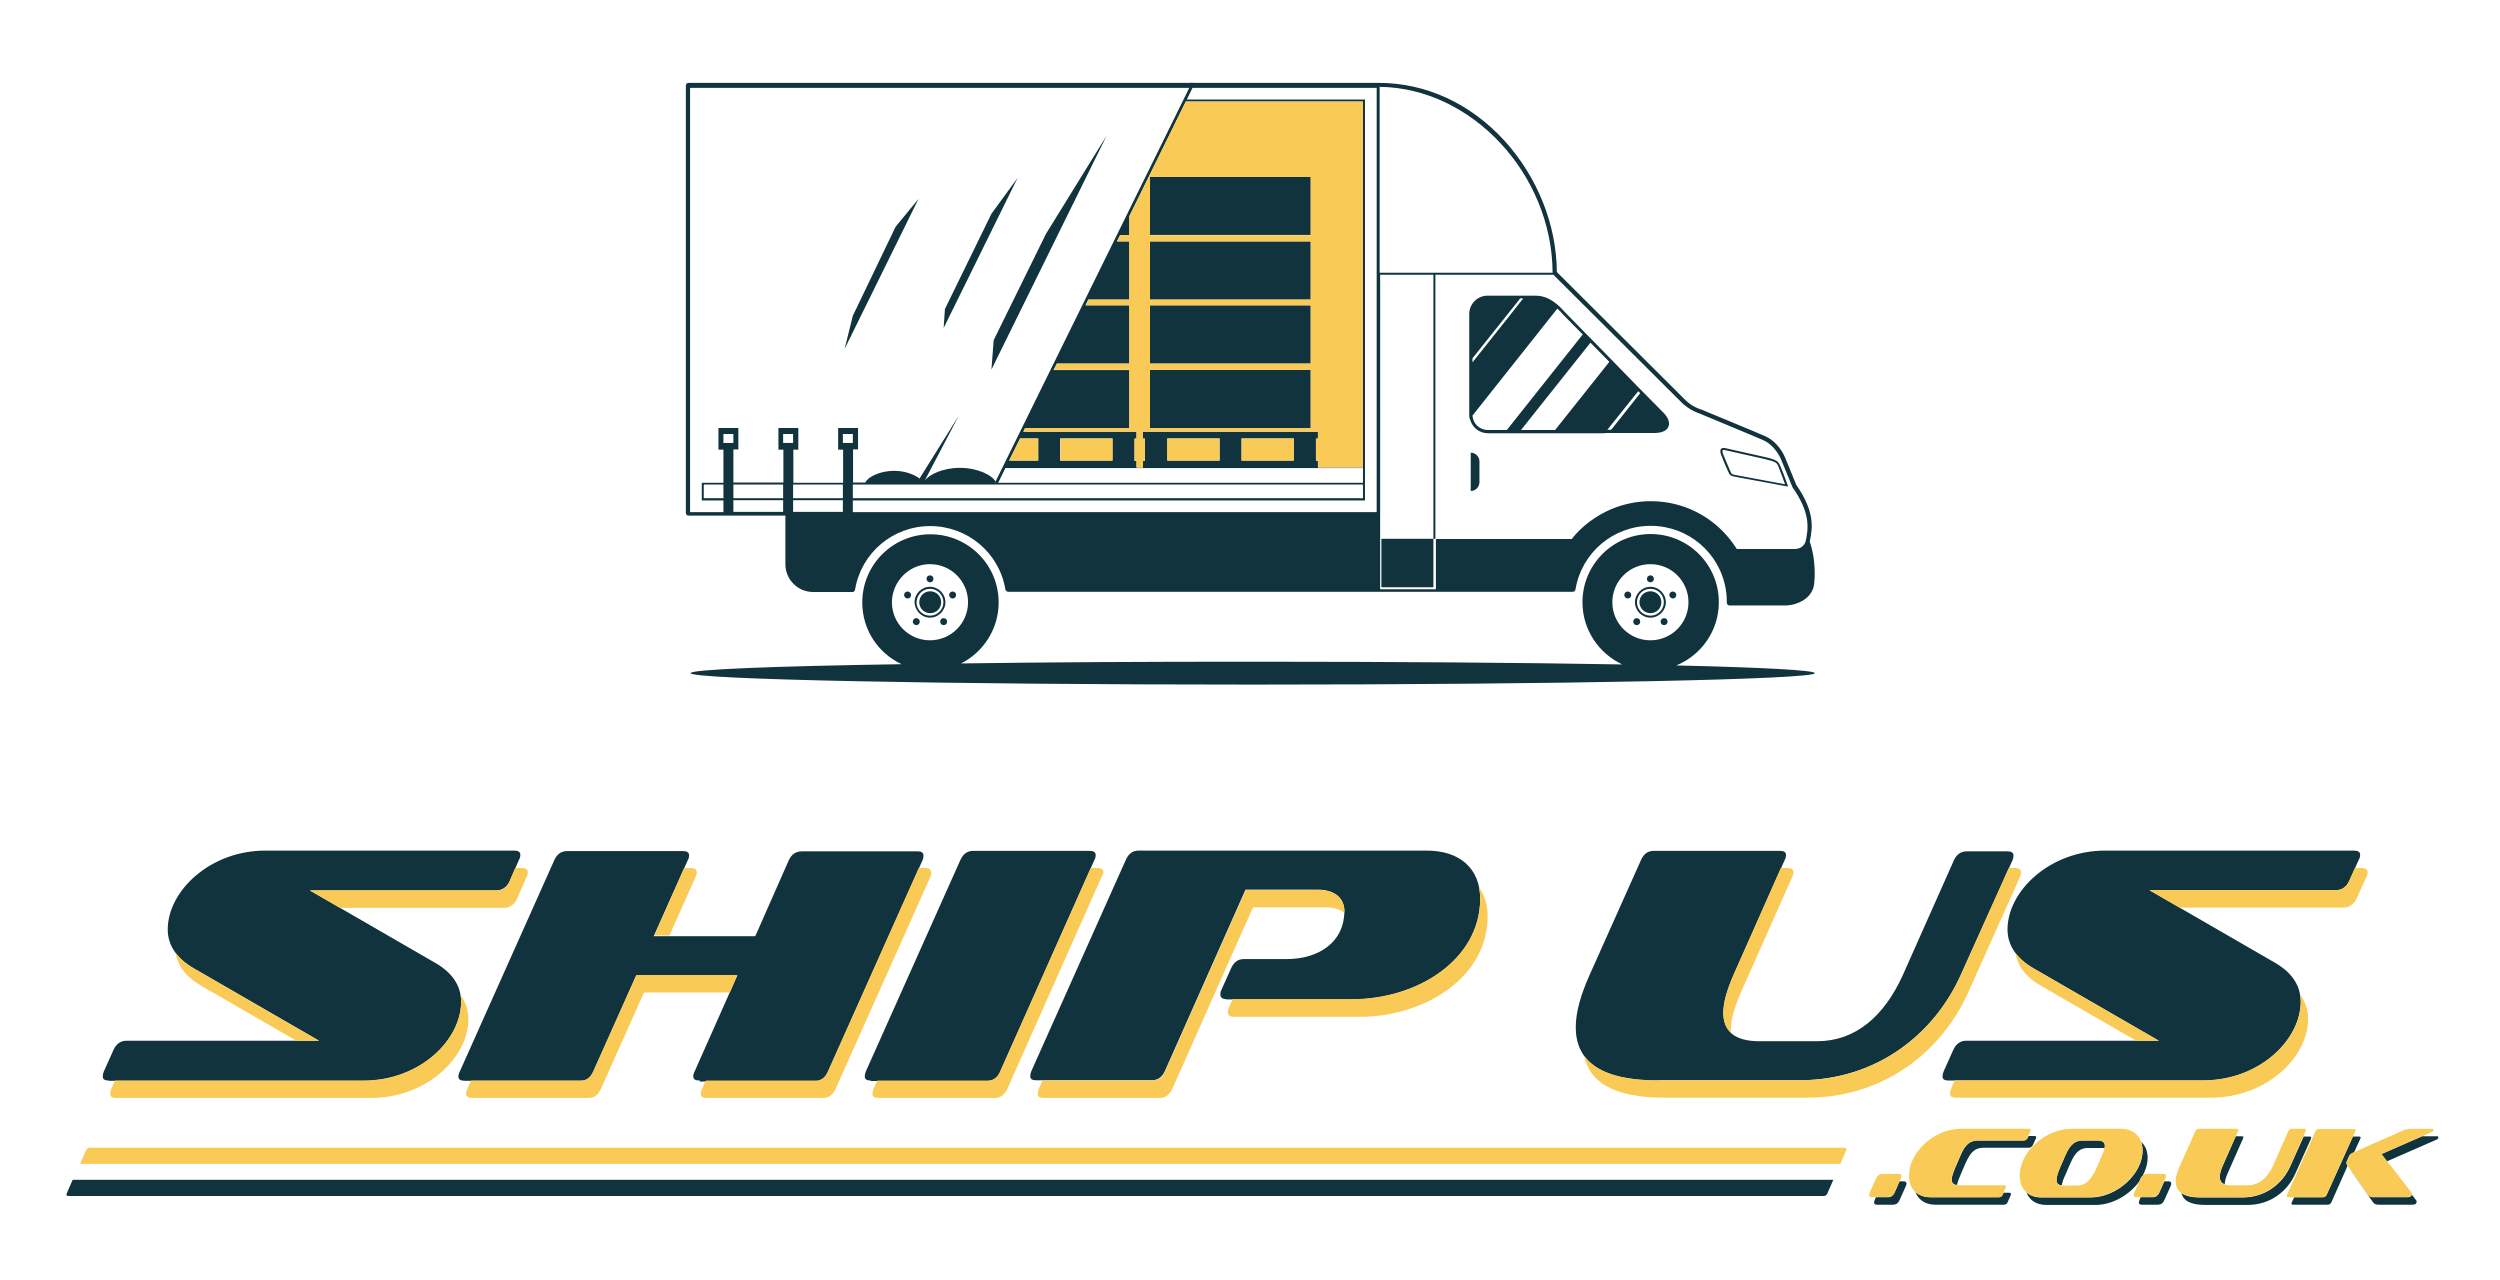 <svg xmlns="http://www.w3.org/2000/svg" xmlns:xlink="http://www.w3.org/1999/xlink" id="LOGO" x="0px" y="0px" viewBox="0 0 1004.6 514.5" style="enable-background:new 0 0 1004.6 514.5;" xml:space="preserve"><style type="text/css">	.st0{fill:#11333D;}	.st1{fill:#F9CA55;}</style><path class="st0" d="M673.6,267.4c10-4.1,17.1-13.9,17.1-25.4c0-15.2-12.3-27.4-27.4-27.4c-15.2,0-27.4,12.3-27.4,27.4 c0,11.1,6.6,20.6,16,25c-39.7-0.7-91.7-1.1-148.6-1.1c-42.9,0-82.9,0.2-117.1,0.7c8.9-4.5,15.1-13.8,15.1-24.5 c0-15.2-12.3-27.4-27.4-27.4c-15.2,0-27.4,12.3-27.4,27.4c0,11,6.4,20.4,15.8,24.8c-51.7,0.8-84.8,2.1-84.8,3.6 c0,2.5,101.1,4.6,225.9,4.6c124.8,0,225.9-2.1,225.9-4.6C729.1,269.3,708.1,268.2,673.6,267.4z M663.2,226.7 c8.4,0,15.3,6.8,15.3,15.3c0,8.4-6.8,15.3-15.3,15.3c-8.4,0-15.3-6.8-15.3-15.3C647.9,233.6,654.7,226.7,663.2,226.7z M373.7,226.7 c8.4,0,15.3,6.8,15.3,15.3c0,8.4-6.8,15.3-15.3,15.3c-8.4,0-15.3-6.8-15.3-15.3C358.5,233.6,365.3,226.7,373.7,226.7z M399.3,136.7 l21-42.7l24.4-39.5l-46.3,94L399.3,136.7z M372.3,232.6c0-0.8,0.6-1.4,1.4-1.4c0.8,0,1.4,0.6,1.4,1.4c0,0.8-0.6,1.4-1.4,1.4 C373,234,372.3,233.4,372.3,232.6z M645,174h1.5h1.5h16.6c3.9,0,5.3-1.3,5.8-2.5c0.7-1.5,0.1-3.4-1.7-5.4l-8-8.1l-0.3-0.3l-0.5-0.5 l-1.1-1.1l-10.9-11.2l-7.9-8.1l-0.3-0.3l-0.5-0.5l0,0l-1.8-1.8l-8.2-8.4c-0.9-1-1.7-1.8-2.5-2.6l0,0l-0.4-0.4c0,0,0,0,0,0l-0.5-0.4 l0,0c-3.6-3-6.2-3.6-9.3-3.6h-1.7H613h-1.2h-1.5h-12.5c-4.1,0-7.4,3.3-7.4,7.4v17.6v1.9v1.5v1.9v17.5c0,0,0,0,0,0.1l0,0l0,0.2 c0,0,0,0,0,0v0l0,0.2c0,0.2,0,0.4,0.1,0.6l0.1,0.8l0.1-0.1c0.8,3.3,3.7,5.7,7.2,5.7h6.7h1.5h2.6h1.5h13.7h1.5h18H645z M658.3,157.2 l0.8,0.8l-10.7,13.5l-1,1.2h-1.5L658.3,157.2z M591.6,144.1l19.3-24.2h1.2l-6.7,8.5l-13.7,17.2V144.1z M605.5,172.8h-7.6 c-3.3,0-6-2.5-6.2-5.8l34.1-43c0.8,0.7,1.6,1.5,2.4,2.5l7.8,7.9L605.5,172.8z M624.9,172.8h-13.7l27.9-35.1l7.6,7.7L624.9,172.8z  M379.2,248.4c0.8,0,1.4,0.6,1.4,1.4c0,0.8-0.6,1.4-1.4,1.4c-0.8,0-1.4-0.6-1.4-1.4C377.8,249,378.4,248.4,379.2,248.4z  M555.1,216.5H576V236h-20.9V216.5z M652.7,239.1c0-0.8,0.6-1.4,1.4-1.4c0.8,0,1.4,0.6,1.4,1.4c0,0.8-0.6,1.4-1.4,1.4 C653.3,240.5,652.7,239.8,652.7,239.1z M656.3,249.8c0-0.8,0.6-1.4,1.4-1.4c0.8,0,1.4,0.6,1.4,1.4c0,0.8-0.6,1.4-1.4,1.4 C656.9,251.2,656.3,250.6,656.3,249.8z M366.8,249.8c0-0.8,0.6-1.4,1.4-1.4c0.8,0,1.4,0.6,1.4,1.4c0,0.8-0.6,1.4-1.4,1.4 C367.5,251.2,366.8,250.6,366.8,249.8z M373.7,248.2c3.4,0,6.2-2.8,6.2-6.2c0-3.4-2.8-6.2-6.2-6.2c-3.4,0-6.2,2.8-6.2,6.2 C367.6,245.4,370.3,248.2,373.7,248.2z M373.7,236.6c3,0,5.4,2.4,5.4,5.4c0,3-2.4,5.4-5.4,5.4c-3,0-5.4-2.4-5.4-5.4 C368.4,239,370.8,236.6,373.7,236.6z M363.3,239.1c0-0.8,0.6-1.4,1.4-1.4c0.8,0,1.4,0.6,1.4,1.4c0,0.8-0.6,1.4-1.4,1.4 C363.9,240.5,363.3,239.8,363.3,239.1z M594.5,185.4v8.4c0,1.9-1.6,3.5-3.5,3.5v-15.4C592.9,181.9,594.5,183.5,594.5,185.4z  M369.4,242c0-2.4,1.9-4.4,4.4-4.4c2.4,0,4.4,1.9,4.4,4.4c0,2.4-1.9,4.4-4.4,4.4C371.3,246.4,369.4,244.4,369.4,242z M692.4,184.7 c0.5,1.4,1.2,2.9,2.1,4.9l0.1,0.2c0.4,0.9,0.7,1.4,2.2,1.7c1.8,0.3,20.8,3.9,21,3.9l0.7,0.1l-0.2-0.7c0,0-1.6-4.5-2.8-7.3 c-0.9-2.1-1.3-2.7-6.1-3.8c0,0-11.6-2.6-16-3.6c-0.3-0.1-0.5-0.1-0.8-0.1c-0.7,0-1,0.3-1.1,0.5c-0.3,0.5-0.3,1.3,0.2,2.5 C692,183.6,692.2,184.2,692.4,184.7z M692.2,181c0.1-0.1,0.2-0.2,0.5-0.2c0.2,0,0.4,0,0.6,0.1c4.4,1,16,3.6,16,3.6 c4.6,1.1,4.8,1.5,5.5,3.4c0.9,2.2,2,5.3,2.5,6.7c-3.4-0.6-18.7-3.5-20.3-3.8c-1.1-0.2-1.3-0.5-1.6-1.3l-0.1-0.2 c-0.9-2-1.5-3.5-2.1-4.9c-0.2-0.6-0.4-1.1-0.7-1.7C692,181.5,692.2,181.1,692.2,181z M381.4,239.1c0-0.8,0.6-1.4,1.4-1.4 c0.8,0,1.4,0.6,1.4,1.4c0,0.8-0.6,1.4-1.4,1.4C382,240.5,381.4,239.8,381.4,239.1z M315.6,226.7c0,6.2,5,11.2,11.2,11.2h15.7 c0.6,0,1-0.4,1.1-1c2.5-14.8,15.2-25.5,30.2-25.5c15,0,27.7,10.7,30.2,25.4c0,0.2,0.1,0.5,0.3,0.6c0.2,0.2,0.5,0.4,0.8,0.4h226.9 c0.6,0,1-0.4,1.1-1c2.5-14.8,15.2-25.5,30.2-25.5c15,0,27.7,10.7,30.2,25.5c0,0,0,0.1,0,0.1c0.3,1.7,0.4,3.3,0.4,5v0.3 c0,0.6,0.5,1.1,1.1,1.1h22.6c3.7,0,11.4-2.4,11.5-9.8c0.1-0.8,0.7-8.7-1.9-15.9l0.1-0.3c1.2-5.6,1.8-11.9-5.5-22.5l-4.5-11 c-1.5-3.6-4.6-7-7.7-8.4c-2.6-1.2-25.9-10.8-26.1-10.9c0,0-0.1,0-0.1,0c0,0-3.4-1-6.2-3.8l-51.6-51.4c-0.1-19-7.8-38.1-20.9-52.6 c-13.7-15.1-31.7-23.4-50.7-23.4c0,0-74.7,0-74.7,0c-0.1-0.1-0.3-0.1-0.4-0.1c-0.1,0-0.2,0-0.4,0.1c0,0,0,0-0.1,0H276.7 c-0.6,0-1.1,0.5-1.1,1.1v171.7c0,0.6,0.5,1.1,1.1,1.1h38.9V226.7z M624.1,110L624.1,110L624.1,110L624.1,110z M554.4,34.9 c37,0.4,69.3,35.1,69.5,74.7h-69.5V34.9z M554.4,110.4H576v106.1h0.8V110.4h47.3v-0.1l51.8,51.6c3.2,3.1,6.9,4.2,6.9,4.2 c0.2,0.1,23.4,9.7,26,10.9c2.7,1.2,5.5,4.3,6.9,7.6l4.6,11.2l0,0c7.1,10.2,6.5,16.1,5.3,21.7c-0.7,2.1-2.3,3.1-4.5,3.1 c-2.3,0-23.2,0-23.2,0c-1.7-2.7-3.6-5.1-5.8-7.3c-7.4-7.4-17.5-11.9-28.8-11.9c-11.2,0-21.4,4.6-28.8,11.9c-1,1-2,2.1-2.9,3.3h-54.6 v20.2h-22.4V110.4z M338.7,205.7h-20v-4.7h20V205.7z M338.7,200.2h-20v-5.5h20V200.2z M338.7,178v-3.6h4v3.6H338.7z M423.4,148.6 l1.3-2.5h29.1v-23.4h-17.6l1.1-2.3h16.5V97h-5l1.3-2.5h3.7v-7.6l22.7-46.1h71.2v147.1h-18.1v-2.7h-0.8v-8.9h0.8v-2.8h-70.3v2.8h0.8 v8.9h-0.8v2.7h-2.6v-2.7h-0.8v-8.9h0.8v-2.8h-45.5l0.7-1.4h41.9v-23.4H423.4z M519.9,176.2v8.9h-21v-8.9H519.9z M490.1,176.2v8.9 h-21v-8.9H490.1z M447,176.2v8.9h-21v-8.9H447z M417.2,176.2v8.9h-11.7l4.4-8.9H417.2z M547.7,188.1v5.9H401.1l2.9-5.9H547.7z  M547.7,194.7v5.5h-205v-5.5h57.6H547.7z M479.2,35.3h74v170.5H342.7v-4.7h205.8V40h-71.6L479.2,35.3z M290.7,200.2h-7.9v-5.5h7.9 V200.2z M314.7,205.7h-20v-4.7h20V205.7z M290.7,178v-3.6h4v3.6H290.7z M314.7,200.2h-20v-5.5h20V200.2z M314.7,193.9h-20v-13.3h2 V172h-8v8.7h2v13.3H282v7.1h8.7v4.7h-13.4V35.3h200.6L400,193.6c0.1,0.1,0.1,0.2,0.2,0.4h-0.3l0.2-0.4c-1.4-2.7-7.3-5.6-14.4-5.6 c-6.8,0-12.5,2.7-14.2,5.3l13.8-26.3l-15.8,25.3c-2-1.6-5.8-3.1-10.2-3.1c-5.8,0-10.6,2.5-11.6,4.7h-4.9v-13.3h2V172h-8v8.7h2v13.3 h-20v-13.3h2V172h-8v8.7h2V193.9z M314.7,178v-3.6h4v3.6H314.7z M670.8,239.1c0-0.8,0.6-1.4,1.4-1.4c0.8,0,1.4,0.6,1.4,1.4 c0,0.8-0.6,1.4-1.4,1.4C671.5,240.5,670.8,239.8,670.8,239.1z M526.7,172h-64.6v-23.4h64.6V172z M668.7,248.4c0.8,0,1.4,0.6,1.4,1.4 c0,0.8-0.6,1.4-1.4,1.4c-0.8,0-1.4-0.6-1.4-1.4C667.3,249,667.9,248.4,668.7,248.4z M369.1,79.9l-29.7,60.3l3.3-13.3l17.2-35.8 L369.1,79.9z M408.9,71.5l-29.7,60.3l0.5-7.6l18.7-38.3L408.9,71.5z M658.8,242c0-2.4,1.9-4.4,4.4-4.4c2.4,0,4.4,1.9,4.4,4.4 c0,2.4-1.9,4.4-4.4,4.4C660.8,246.4,658.8,244.4,658.8,242z M526.7,146.1h-64.6v-23.4h64.6V146.1z M663.2,248.2 c3.4,0,6.2-2.8,6.2-6.2c0-3.4-2.8-6.2-6.2-6.2c-3.4,0-6.2,2.8-6.2,6.2C657,245.4,659.8,248.2,663.2,248.2z M663.2,236.6 c3,0,5.4,2.4,5.4,5.4c0,3-2.4,5.4-5.4,5.4c-3,0-5.4-2.4-5.4-5.4C657.8,239,660.2,236.6,663.2,236.6z M661.8,232.6 c0-0.8,0.6-1.4,1.4-1.4c0.8,0,1.4,0.6,1.4,1.4c0,0.8-0.6,1.4-1.4,1.4C662.4,234,661.8,233.4,661.8,232.6z M526.7,94.4h-64.6V71.1 h64.6V94.4z M526.7,120.4h-64.6V97h64.6V120.4z M43.7,434.2c-1.6,0-2.4-0.5-2.4-1.6c0-0.7,0.1-1.2,0.4-2l3.9-8.7 c1.1-2.4,2.8-3.7,5.3-3.7h77.3l-50.2-29c-8-4.6-10.6-10.3-10.6-15.7c0-15.3,16.8-31.7,39.3-31.7h99.8c1.8,0,2.6,0.5,2.6,1.8 c0,0.5-0.1,1.1-0.5,1.8l-3.8,8.7c-1.1,2.4-3,3.7-5.3,3.7h-75l50.2,29c8.3,4.7,10.6,10.6,10.6,15.8c0,15.3-16.5,31.7-39.3,31.7H43.7z  M281.2,434.2c-1.8,0-2.6-0.5-2.6-1.6c0-0.7,0.1-1.2,0.5-2l17.2-38.7h-40.6l-17.3,38.7c-1.1,2.4-2.7,3.7-5,3.7h-46.6 c-1.6,0-2.6-0.5-2.6-1.6c0-0.7,0.1-1.2,0.5-2l38.1-85.2c1.1-2.3,2.7-3.5,5.1-3.5h46.6c1.5,0,2.4,0.5,2.4,1.8c0,0.5-0.1,1.1-0.5,1.8 l-13.7,30.6h40.8l13.5-30.6c1.1-2.3,2.8-3.5,5.3-3.5h46.4c1.6,0,2.4,0.5,2.4,1.8c0,0.5-0.1,1.1-0.4,1.8l-38.1,85.2 c-1.1,2.4-2.7,3.7-5,3.7H281.2z M349.9,434.2c-1.6,0-2.4-0.5-2.4-1.6c0-0.7,0.1-1.2,0.4-2l38.1-85.2c1.1-2.3,2.8-3.5,5.1-3.5h46.6 c1.8,0,2.6,0.5,2.6,1.8c0,0.5-0.1,1.1-0.5,1.8l-37.9,85.2c-1.1,2.4-2.8,3.7-5.1,3.7H349.9z M492.8,401.5c-1.6,0-2.4-0.7-2.4-1.8 c0-0.5,0-1.2,0.4-1.9l3.9-8.7c1.1-2.4,2.7-3.7,5.1-3.7H517c13.1,0,23.2-7,23.2-19.1c0-5.8-4.3-8.8-10.7-8.8h-29l-32.4,72.9 c-1.1,2.4-2.8,3.7-5.3,3.7h-46.4c-1.6,0-2.4-0.5-2.4-1.6c0-0.7,0.1-1.2,0.4-2l38.1-85.2c1.1-2.3,2.7-3.5,5.1-3.5h115.7 c13.3,0,21.5,7.2,21.5,19.4c0,24.4-25.1,40.4-51.5,40.4H492.8z M666.1,434.2c-23,0-32.9-7.9-32.9-21.4c0-6,2-13.1,5.6-21.1 l20.7-46.3c1.1-2.3,2.7-3.5,5.1-3.5h50.5c1.8,0,2.6,0.5,2.6,1.8c0,0.5-0.1,1.1-0.5,1.8l-20.6,46.3c-2.6,6-4.1,11-4.1,15.2 c0,7.3,4.5,11.4,14.4,11.4h23.3c15.4,0,26.9-10,34.4-26.5l20.6-46.3c1.1-2.3,2.8-3.5,5.1-3.5h16.4c1.6,0,2.4,0.5,2.4,1.8 c0,0.5-0.1,1.1-0.4,1.8L788,391.6c-10.6,23.7-33.6,42.5-65,42.5H666.1z M783,434.2c-1.6,0-2.4-0.5-2.4-1.6c0-0.7,0.1-1.2,0.4-2 l3.9-8.7c1.1-2.4,2.8-3.7,5.3-3.7h77.3l-50.2-29c-8-4.6-10.6-10.3-10.6-15.7c0-15.3,16.8-31.7,39.3-31.7h99.8c1.8,0,2.6,0.5,2.6,1.8 c0,0.5-0.1,1.1-0.5,1.8L944,354c-1.1,2.4-3,3.7-5.3,3.7h-75l50.2,29c8.3,4.7,10.6,10.6,10.6,15.8c0,15.3-16.5,31.7-39.3,31.7H783z  M736.7,474.1l-2.4,5.5c-0.2,0.6-0.9,1-1.4,1H27.4c-0.6,0-0.8-0.4-0.6-1l2.4-5.5H736.7z M814.8,457.2c-0.3,0.7-0.8,1.1-1.6,1.1h-18 c-3.5,0-5.4,1.3-7.5,6.3l-1.9,4.4c-1,2.3-1.5,3.9-1.5,5c0,1.4,0.7,2,2.1,2.2c0.2-1.1,0.7-2.5,1.5-4.3l1.9-4.4c2.2-5,4.1-6.3,7.5-6.3 h18c0.7,0,1.2-0.4,1.6-1.1l1.2-2.6c0.1-0.2,0.1-0.4,0.1-0.5c0-0.4-0.2-0.5-0.7-0.5h-2.3L814.8,457.2z M764.9,474.7h-1.6l-2,4.6 c-0.6,1.2-1.4,1.8-2.6,1.8h-4.9l-0.5,1.2c-0.2,0.4-0.2,0.7-0.2,1c0,0.6,0.4,0.8,1.2,0.8h6.4c1.2,0,2.1-0.6,2.6-1.8l2.6-5.8 c0.2-0.4,0.2-0.7,0.2-0.9C766.1,475,765.7,474.7,764.9,474.7z M807.4,479.3h-2.3l-0.3,0.7c-0.3,0.7-0.8,1.1-1.5,1.1h-27.6 c-2.5,0-4.5-0.8-6-2.1c1.2,3.1,3.9,5.1,8,5.1h27.6c0.7,0,1.2-0.4,1.5-1.1l1.1-2.6c0.1-0.2,0.2-0.4,0.2-0.6 C808.1,479.5,807.9,479.3,807.4,479.3z M893.2,468.4c-0.8,1.8-1.2,3.3-1.2,4.5c0,1.5,0.6,2.5,2,3c0,0,0,0,0,0c0-1.3,0.4-2.7,1.2-4.5 l6.1-13.8c0.1-0.2,0.2-0.4,0.2-0.5c0-0.4-0.2-0.5-0.8-0.5h-2.3L893.2,468.4z M828.5,476.3c0.2-1.1,0.6-2.5,1.5-4.3l1.9-4.4 c2.1-4.9,4.1-6.3,7.2-6.3h5.5c0.4,0,0.8,0,1.1,0.1c0.1-0.4,0.1-0.7,0.1-1c0-1.5-1.1-2.1-3.3-2.1h-5.5c-3.1,0-5.1,1.4-7.2,6.3 l-1.9,4.4c-1,2.3-1.5,4-1.5,5.2C826.4,475.5,827.1,476.2,828.5,476.3z M969.1,480c0,0.6-0.5,1.1-1.6,1.1h-13.7 c-1.1,0-1.7-0.3-2.3-1.1l-6.6-9.4c0,0.1,0.1,0.3,0.2,0.4l8.4,12c0.6,0.8,1.1,1.1,2.3,1.1h13.7c1.1,0,1.6-0.5,1.6-1.2 c0-0.2,0-0.4-0.2-0.6L969.1,480z M860.2,473.5c0.2-0.4,0.5-0.8,0.8-1c1.2-2.3,2-4.8,2-7.2c0-2.7-0.9-4.9-2.6-6.5 c0.4,1.1,0.6,2.2,0.6,3.5c0,9.5-10.4,18.9-21,18.9h-19.7c-2.6,0-4.6-0.8-6-2.1c1.1,3.1,3.9,5.1,8,5.1H842c7,0,14-4.2,17.9-9.8 L860.2,473.5z M979.3,456.6h-6l-16.4,7.2l2.2,2.9L979,458c0.6-0.2,0.8-0.6,0.8-0.9C979.9,456.8,979.7,456.6,979.3,456.6z M943.1,468 c-0.2-0.2-0.2-0.4-0.2-0.7c0-0.3,0.1-0.7,0.4-1.2l0.5-1.2c0.4-0.9,0.8-1.2,1.5-1.6l0.7-0.3l2.4-5.3c0.1-0.2,0.2-0.4,0.2-0.5 c0-0.4-0.3-0.5-0.8-0.5h-2.3L935,480c-0.3,0.7-0.8,1.1-1.5,1.1h-11.6l-0.9,1.9c-0.1,0.2-0.2,0.4-0.2,0.6c0,0.3,0.3,0.5,0.7,0.5h13.9 c0.7,0,1.2-0.4,1.5-1.1l6.4-14.4L943.1,468z M928.6,457.7c0.1-0.2,0.1-0.4,0.1-0.5c0-0.4-0.2-0.5-0.7-0.5h-2.3l-5.3,11.8 c-3.1,7.1-10,12.7-19.3,12.7h-16.9c-3.5,0-6-0.6-7.6-1.8c0.7,3.1,3.7,4.8,9.6,4.8h16.9c9.3,0,16.2-5.6,19.3-12.7L928.6,457.7z  M871.3,474.7h-1.6l-2,4.6c-0.6,1.2-1.4,1.8-2.6,1.8h-4.9l-0.5,1.2c-0.2,0.4-0.2,0.7-0.2,1c0,0.6,0.4,0.8,1.2,0.8h6.4 c1.2,0,2.1-0.6,2.6-1.8l2.6-5.8c0.2-0.4,0.2-0.7,0.2-0.9C872.5,475,872.1,474.7,871.3,474.7z"></path><path class="st1" d="M519.9,176.2v8.9h-21v-8.9H519.9z M547.7,187.8h-18.1v-2.7h-0.8v-8.9h0.8v-2.8h-70.3v2.8h0.8v8.9h-0.8v2.7h-2.6 v-2.7h-0.8v-8.9h0.8v-2.8h-45.5l0.7-1.4h41.9v-23.4h-30.4l1.3-2.5h29.1v-23.4h-17.6l1.1-2.3h16.5V97h-5l1.3-2.5h3.7v-7.6l22.7-46.1 h71.2V187.8z M526.7,148.6h-64.6V172h64.6V148.6z M526.7,122.7h-64.6v23.4h64.6V122.7z M526.7,97h-64.6v23.4h64.6V97z M526.7,71.1 h-64.6v23.4h64.6V71.1z M469,176.2v8.9h21v-8.9H469z M426.1,176.2v8.9h21v-8.9H426.1z M409.9,176.2l-4.4,8.9h11.7v-8.9H409.9z  M809.9,383c0.7,4.6,3.6,9.3,10.4,13.2l38.1,22h9.1l-50.2-29C813.9,387.3,811.6,385.2,809.9,383z M293.3,398.8h-34.5l-17.3,38.7 c-1.1,2.4-2.7,3.7-5,3.7h-46.6c-1.6,0-2.6-0.5-2.6-1.6c0-0.7,0.1-1.2,0.5-2l1.5-3.4h44.1c2.3,0,3.9-1.2,5-3.7l17.3-38.7h40.6 L293.3,398.8z M188.2,409.5c0,15.3-16.5,31.7-39.3,31.7H46.7c-1.6,0-2.4-0.5-2.4-1.6c0-0.7,0.1-1.2,0.4-2l1.5-3.4H146 c22.8,0,39.3-16.4,39.3-31.7c0-0.9-0.1-1.7-0.2-2.6C187.4,403,188.2,406.3,188.2,409.5z M128.2,418.2h-9.1l-38.1-22 c-6.8-3.9-9.7-8.6-10.4-13.2c1.7,2.2,4,4.3,7.4,6.2L128.2,418.2z M274.9,348.8h2.7c1.5,0,2.4,0.5,2.4,1.8c0,0.5-0.1,1.1-0.5,1.8 L269,375.9h-6.1L274.9,348.8z M715.6,348.8h2.5c1.8,0,2.6,0.5,2.6,1.8c0,0.5-0.1,1.1-0.5,1.8l-20.6,46.3c-2.6,6-4.1,11-4.1,15.2 c0,0.4,0,0.7,0,1c-2.1-1.9-3-4.6-3-8c0-4.2,1.5-9.2,4.1-15.2L715.6,348.8z M207,348.8h2.5c1.8,0,2.6,0.5,2.6,1.8 c0,0.5-0.1,1.1-0.5,1.8l-3.8,8.7c-1.1,2.4-3,3.7-5.3,3.7h-65.9l-12.1-7h75c2.3,0,4.2-1.2,5.3-3.7L207,348.8z M791,398.6 c-10.6,23.7-33.6,42.5-65,42.5h-56.9c-20.3,0-30.4-6.1-32.5-16.8c4.6,6.3,14.1,9.8,29.5,9.8H723c31.4,0,54.4-18.8,65-42.5l19.2-42.8 h2.5c1.6,0,2.4,0.5,2.4,1.8c0,0.5-0.1,1.1-0.4,1.8L791,398.6z M924.3,399.8c2.4,3.2,3.2,6.5,3.2,9.6c0,15.3-16.5,31.7-39.3,31.7H786 c-1.6,0-2.4-0.5-2.4-1.6c0-0.7,0.1-1.2,0.4-2l1.5-3.4h99.8c22.8,0,39.3-16.4,39.3-31.7C924.5,401.6,924.5,400.7,924.3,399.8z  M951.4,350.6c0,0.5-0.1,1.1-0.5,1.8L947,361c-1.1,2.4-3,3.7-5.3,3.7h-65.9l-12.1-7h75c2.3,0,4.2-1.2,5.3-3.7l2.3-5.2h2.5 C950.5,348.8,951.4,349.3,951.4,350.6z M503.5,364.6l-32.4,72.9c-1.1,2.4-2.8,3.7-5.3,3.7h-46.4c-1.6,0-2.4-0.5-2.4-1.6 c0-0.7,0.1-1.2,0.4-2l1.5-3.4h44c2.4,0,4.2-1.2,5.3-3.7l32.4-72.9h29c6.4,0,10.7,3,10.7,8.8c0,0.1,0,0.3,0,0.4 c-1.9-1.4-4.5-2.2-7.7-2.2H503.5z M442.7,352.3l-37.9,85.2c-1.1,2.4-2.8,3.7-5.1,3.7h-46.7c-1.6,0-2.4-0.5-2.4-1.6 c0-0.7,0.1-1.2,0.4-2l1.5-3.4h44.3c2.3,0,4.1-1.2,5.1-3.7l36.4-81.7h2.5c1.8,0,2.6,0.5,2.6,1.8C443.2,351.1,443.1,351.6,442.7,352.3 z M594.3,356.5c2.2,3.1,3.5,7,3.5,11.7c0,24.4-25.1,40.4-51.5,40.4h-50.5c-1.6,0-2.4-0.7-2.4-1.8c0-0.5,0-1.2,0.4-1.9l1.5-3.4h48 c26.4,0,51.5-16,51.5-40.4C594.8,359.5,594.6,358,594.3,356.5z M373.9,352.3l-38.1,85.2c-1.1,2.4-2.7,3.7-5,3.7h-46.6 c-1.8,0-2.6-0.5-2.6-1.6c0-0.7,0.1-1.2,0.5-2l1.5-3.4h44.1c2.3,0,3.9-1.2,5-3.7l36.5-81.7h2.5c1.6,0,2.4,0.5,2.4,1.8 C374.3,351.1,374.2,351.6,373.9,352.3z M752.3,481.1c-0.8,0-1.2-0.3-1.2-0.8c0-0.3,0-0.6,0.2-1l2.6-5.8c0.6-1.2,1.5-1.8,2.6-1.8h6.4 c0.8,0,1.2,0.3,1.2,0.8c0,0.2-0.1,0.6-0.2,0.9l-2.6,5.8c-0.6,1.2-1.4,1.8-2.6,1.8H752.3z M775.7,481.1c-5.5,0-8.6-3.6-8.6-8.7 c0-9.4,10.2-18.8,20.8-18.8h27.4c0.5,0,0.7,0.2,0.7,0.5c0,0.2,0,0.3-0.1,0.5l-1.2,2.6c-0.3,0.7-0.8,1.1-1.6,1.1h-18 c-3.5,0-5.4,1.3-7.5,6.3l-1.9,4.4c-1,2.3-1.5,3.9-1.5,5c0,1.7,1,2.3,3,2.3h18.2c0.5,0,0.7,0.2,0.7,0.5c0,0.1,0,0.4-0.2,0.6l-1.1,2.6 c-0.3,0.7-0.8,1.1-1.5,1.1H775.7z M820.2,481.1c-5.6,0-8.6-3.7-8.6-8.7c0-9.4,10.2-18.8,20.9-18.8h19.7c5.7,0,8.7,3.6,8.7,8.6 c0,9.5-10.4,18.9-21,18.9H820.2z M844.5,464.6c0.9-1.9,1.3-3.3,1.3-4.2c0-1.5-1.1-2.1-3.3-2.1h-5.5c-3.1,0-5.1,1.4-7.2,6.3l-1.9,4.4 c-1,2.3-1.5,4-1.5,5.2c0,1.6,0.9,2.2,2.7,2.2h5.5c3.3,0,5.6-1.9,8-7.3L844.5,464.6z M858.6,481.1c-0.8,0-1.2-0.3-1.2-0.8 c0-0.3,0-0.6,0.2-1l2.6-5.8c0.6-1.2,1.5-1.8,2.6-1.8h6.4c0.8,0,1.2,0.3,1.2,0.8c0,0.2-0.1,0.6-0.2,0.9l-2.6,5.8 c-0.6,1.2-1.4,1.8-2.6,1.8H858.6z M884.1,481.1c-6.9,0-9.8-2.3-9.8-6.4c0-1.8,0.6-3.9,1.7-6.3l6.2-13.8c0.3-0.7,0.8-1,1.5-1h15 c0.5,0,0.8,0.2,0.8,0.5c0,0.2,0,0.3-0.2,0.5l-6.1,13.8c-0.8,1.8-1.2,3.3-1.2,4.5c0,2.2,1.3,3.4,4.3,3.4h6.9c4.6,0,8-3,10.2-7.9 l6.1-13.8c0.3-0.7,0.8-1,1.5-1h4.9c0.5,0,0.7,0.2,0.7,0.5c0,0.2,0,0.3-0.1,0.5l-6.2,13.8c-3.1,7.1-10,12.7-19.3,12.7H884.1z  M919.6,481.1c-0.4,0-0.7-0.2-0.7-0.5c0-0.2,0-0.4,0.2-0.6l11.3-25.3c0.3-0.7,0.8-1,1.5-1h13.9c0.5,0,0.8,0.2,0.8,0.5 c0,0.2,0,0.3-0.2,0.5L935,480c-0.3,0.7-0.8,1.1-1.5,1.1H919.6z M953.8,481.1c-1.1,0-1.7-0.3-2.3-1.1l-8.4-12 c-0.2-0.2-0.2-0.4-0.2-0.7c0-0.3,0.1-0.7,0.4-1.2l0.5-1.2c0.4-0.9,0.8-1.2,1.5-1.6l19.6-8.7c1.4-0.6,2.7-1,3.9-1h8.5 c0.4,0,0.6,0.2,0.6,0.4c0,0.3-0.2,0.7-0.8,0.9l-20.1,8.8l12,15.5c0.2,0.2,0.2,0.4,0.2,0.6c0,0.6-0.5,1.2-1.6,1.2H953.8z  M739.5,467.7l2.4-5.5c0.2-0.6,0-1-0.6-1H36c-0.6,0-1.2,0.4-1.4,1l-2.4,5.5H739.5z"></path></svg>